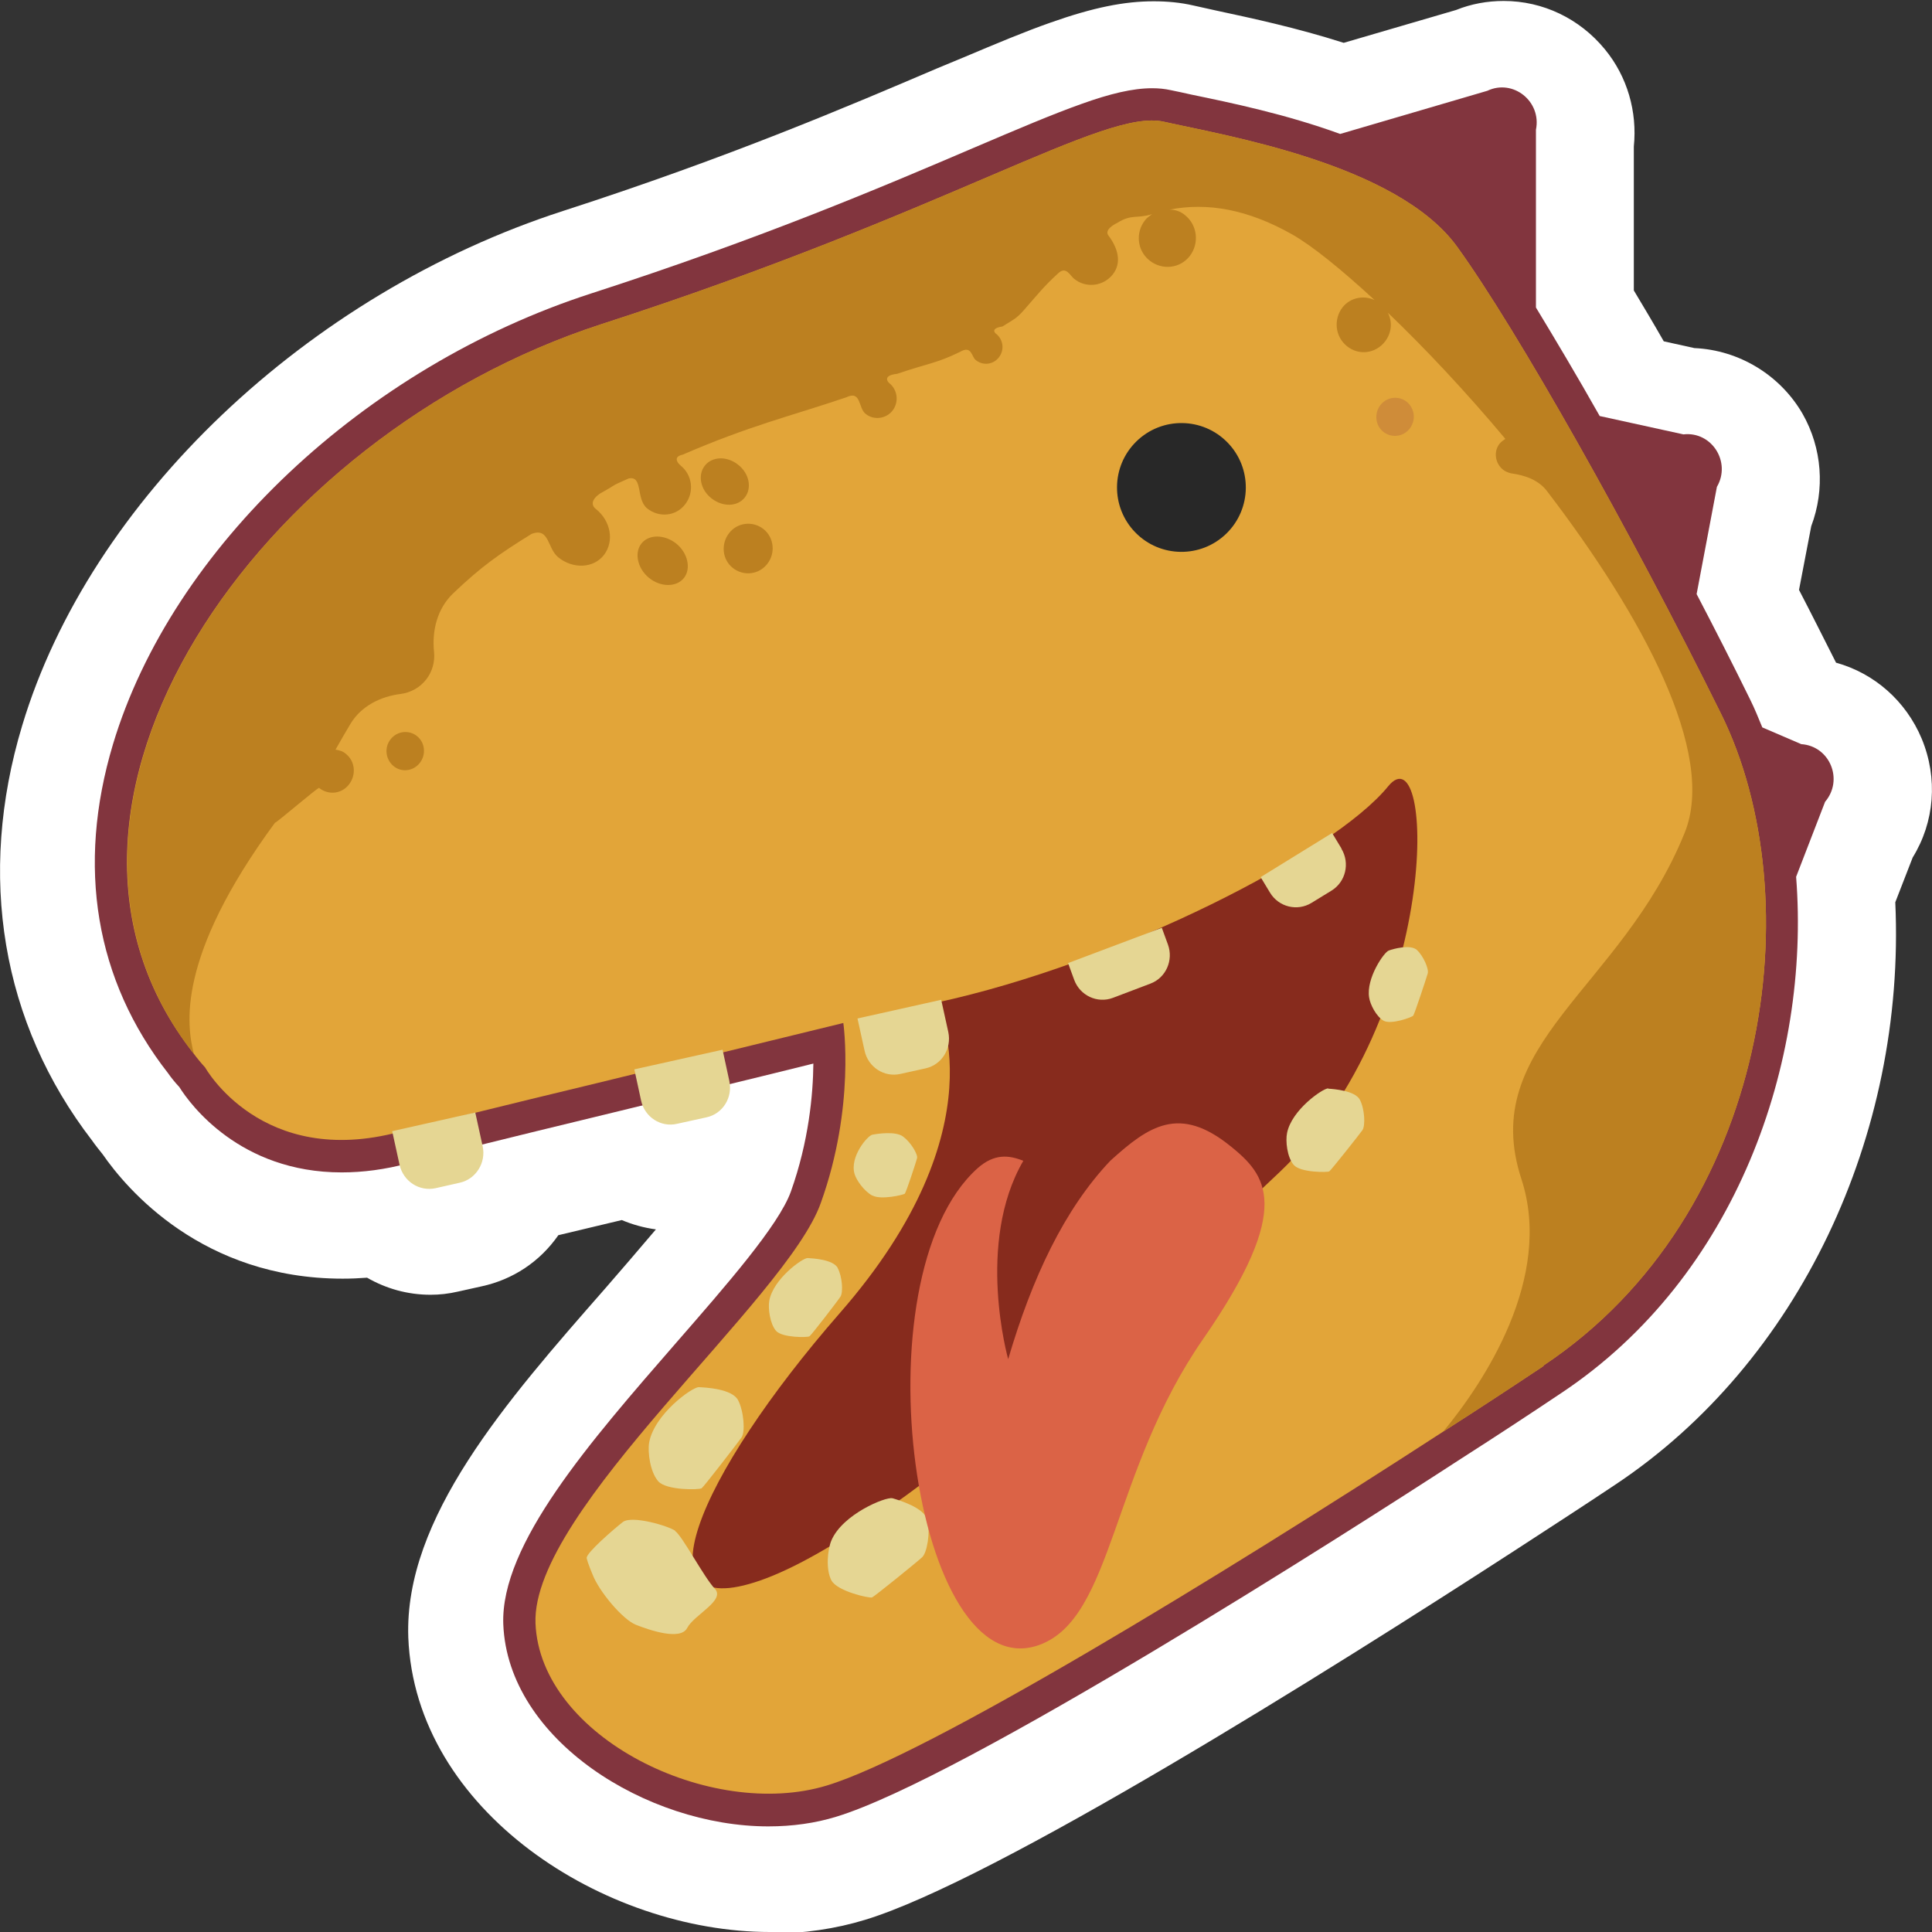 <?xml version="1.0" encoding="UTF-8"?>
<svg id="Layer_1" data-name="Layer 1" xmlns="http://www.w3.org/2000/svg" viewBox="0 0 60 60">
  <rect x="0" y="0" width="60" height="60" fill="#333333" stroke="none"/>
  <defs>
    <style>
      .cls-1 {
        fill: #e5d693;
      }

      .cls-2 {
        fill: #fff;
      }

      .cls-3 {
        fill: #882f3d;
        opacity: .21;
      }

      .cls-4 {
        fill: #282828;
      }

      .cls-5 {
        fill: #82353e;
      }

      .cls-6 {
        fill: #872b1d;
      }

      .cls-7 {
        fill: #db6346;
      }

      .cls-8 {
        fill: #e2a539;
      }

      .cls-9 {
        fill: #bc8020;
      }
    </style>
  </defs>
  <path class="cls-2" d="M23.91,60c-5.14,0-11.02-3.76-11.23-9.15-.13-3.71,3.04-7.33,6.11-10.83,.45-.52,1.04-1.2,1.58-1.84-.37-.05-.73-.15-1.06-.29,0,0-1.51,.36-1.97,.47-.57,.82-1.41,1.38-2.39,1.59l-.72,.16c-.3,.07-.58,.1-.86,.1-.71,0-1.38-.19-1.97-.53-.26,.02-.51,.03-.76,.03-4.36,0-6.71-2.79-7.45-3.86-.12-.15-.24-.3-.33-.43C.05,31.77-.72,27.2,.69,22.53,2.79,15.54,9.54,9.12,17.49,6.55c5.17-1.67,8.9-3.27,11.62-4.43l.82-.34c1.02-.43,1.9-.8,2.7-1.08,1.33-.47,2.29-.66,3.2-.66,.43,0,.84,.04,1.23,.13l.72,.16c1.07,.23,2.48,.53,3.95,1l3.49-1.02c.47-.19,.97-.28,1.48-.28,1.22,0,2.36,.55,3.14,1.5,.7,.85,1.01,1.94,.9,3.02v4.47c.3,.5,.61,1.02,.93,1.58l.95,.21c1.38,.06,2.66,.83,3.36,2.04,.61,1.07,.7,2.35,.27,3.49l-.38,1.98c.39,.75,.77,1.51,1.15,2.26,1.19,.33,2.17,1.19,2.66,2.36,.51,1.23,.4,2.59-.28,3.69l-.54,1.39c.33,7.27-3.02,14.3-8.67,18.07-.97,.65-2.04,1.34-3.16,2.07-5.8,3.76-16.14,10.24-20.16,11.46-.91,.28-1.92,.43-2.96,.43Z"/>
  <path class="cls-5" d="M56.68,24.9l-.9,2.33c.45,5.75-1.85,12.41-7.29,16.03-.97,.65-2.02,1.34-3.13,2.05-3.55,2.31-15.45,9.91-19.39,11.11-.65,.2-1.36,.3-2.11,.3-3.77,0-8.09-2.69-8.23-6.28-.09-2.48,2.69-5.66,5.37-8.74,1.56-1.79,3.18-3.64,3.56-4.69,.56-1.57,.69-3.02,.7-3.98-1.44,.36-4,.98-6.46,1.58-2.94,.71-5.6,1.37-6.13,1.52-.71,.19-1.4,.28-2.06,.28-3.16,0-4.71-2.12-5.04-2.65-.14-.15-.26-.3-.35-.43-2.26-2.89-2.85-6.42-1.71-10.22,1.83-6.09,7.8-11.72,14.86-14,5.29-1.71,9.09-3.33,11.87-4.52,1.36-.58,2.44-1.04,3.34-1.36,.89-.32,1.6-.49,2.2-.49,.21,0,.4,.02,.58,.06,.18,.04,.4,.08,.65,.14,1.21,.25,2.94,.61,4.61,1.22l4.57-1.34c.8-.38,1.69,.33,1.51,1.21v5.52c.6,.99,1.28,2.13,1.98,3.37l2.6,.57c.88-.1,1.49,.86,1.04,1.63l-.63,3.33c.57,1.09,1.13,2.19,1.66,3.27,.14,.28,.26,.58,.38,.87l1.21,.52c.89,.06,1.32,1.11,.74,1.79Z"/>
  <path class="cls-8" d="M47.94,42.42c-.96,.64-2.01,1.33-3.12,2.04-6.95,4.51-16.01,10.04-19.14,10.99-3.61,1.1-8.91-1.5-9.05-5.04-.13-3.53,7.8-10.05,8.86-13.05,1.08-3,.7-5.59,.7-5.59,0,0-3.94,.96-7.62,1.86-2.87,.69-5.58,1.36-6.16,1.52-4.29,1.15-6.04-2-6.04-2-.13-.14-.26-.3-.37-.45C0,25.05,8.01,13.53,18.67,10.07c10.86-3.51,15.61-6.71,17.47-6.29,1.86,.42,7.24,1.3,9.11,3.88,1.86,2.57,5.39,8.83,8.2,14.51,2.82,5.7,1.55,15.54-5.52,20.24Z"/>
  <circle class="cls-4" cx="36.69" cy="15.14" r="2" transform="translate(-.13 29.96) rotate(-44.35)"/>
  <path class="cls-6" d="M29.07,31.14c5.69-1.23,12.35-4.64,14.04-6.72,1.46-1.79,1.68,7.18-3.37,11.98-3.82,3.62-11.7,10.99-15.93,12.61-4.23,1.61-2.13-3.19,2.27-8.23,5.07-5.8,3-9.64,3-9.64Z"/>
  <path class="cls-1" d="M14.99,35.6c.11,.51-.21,1.02-.71,1.13l-.75,.17c-.51,.11-1-.21-1.12-.72l-.23-1.05,2.58-.58,.23,1.05Zm6.04-.7l.91-.2c.51-.11,.82-.62,.71-1.13l-.21-.97-2.74,.61,.21,.97c.11,.51,.61,.84,1.12,.72Zm8.2-3.85l-2.6,.58,.22,1c.11,.51,.61,.84,1.12,.72l.77-.17c.51-.11,.82-.62,.71-1.13l-.22-1Zm6.86-2.24l-2.92,1.1,.19,.52c.18,.49,.72,.74,1.2,.56l1.16-.44c.49-.18,.73-.73,.55-1.22l-.19-.52Zm5.57-2.46l-.29-.48-2.22,1.37,.29,.48c.27,.45,.85,.59,1.29,.32l.62-.38c.44-.27,.58-.85,.31-1.3Zm-19.96,16.73c-.21,0-1.38,.84-1.54,1.72-.05,.3,.03,.91,.28,1.2,.25,.29,1.27,.27,1.35,.22,.07-.05,1.12-1.41,1.24-1.58,.12-.17,.07-.82-.11-1.16-.19-.35-1-.39-1.21-.4Zm6.01,3.45c-.2-.05-1.54,.49-1.89,1.31-.12,.28-.18,.9,0,1.24s1.18,.56,1.26,.53,1.41-1.11,1.56-1.25c.15-.14,.26-.78,.16-1.16-.1-.38-.88-.61-1.08-.67Zm13.54-12.73c-.17,0-1.14,.67-1.28,1.39-.05,.24,0,.75,.21,.99s1.04,.23,1.1,.2c.06-.04,.93-1.14,1.03-1.28s.07-.67-.08-.95-.81-.33-.98-.34Zm1.88-4.28c-.14,.04-.71,.86-.61,1.46,.03,.21,.22,.59,.45,.72s.89-.11,.92-.16c.04-.05,.41-1.17,.45-1.31s-.14-.55-.34-.73-.74-.03-.87,.02Zm-17.11,9.86c-.15-.27-.78-.3-.94-.31-.16,0-1.07,.65-1.19,1.33-.04,.23,.02,.71,.21,.93,.19,.22,.99,.21,1.04,.17,.06-.04,.87-1.09,.96-1.23,.09-.13,.06-.63-.09-.9Zm1.08-2.25c.26,.14,.96-.02,1-.06,.04-.04,.35-.98,.38-1.1,.03-.12-.19-.49-.43-.67-.23-.18-.81-.09-.96-.06-.15,.03-.71,.69-.55,1.22,.05,.18,.29,.53,.55,.67Zm-6.13,10.41c-.21-.15-1.35-.49-1.63-.27-.28,.22-1.15,.97-1.12,1.12,.03,.15,.18,.5,.18,.5,.2,.53,.94,1.41,1.35,1.57s1.38,.5,1.59,.1c.21-.41,1.2-.86,.86-1.22-.34-.36-1.01-1.64-1.23-1.79Z"/>
  <path class="cls-3" d="M43.69,12.48c-.25-.2-.62-.16-.82,.1s-.16,.63,.09,.83,.62,.16,.82-.1,.16-.62-.09-.83Z"/>
  <path class="cls-9" d="M47.94,42.42c-.96,.64-2.01,1.33-3.12,2.04,1.25-1.51,3.43-4.77,2.43-7.84-1.38-4.2,3.11-5.9,5.07-10.76,1-2.47-1.32-6.74-4.27-10.6-.26-.35-.68-.5-1.12-.56-.09-.02-.19-.06-.26-.12-.24-.2-.29-.56-.1-.8,.05-.06,.12-.11,.18-.15-1.23-1.47-2.51-2.83-3.65-3.92,.15,.29,.12,.63-.09,.9-.29,.37-.81,.44-1.18,.14s-.42-.83-.14-1.2c.24-.31,.66-.39,1-.23-1.04-.96-1.93-1.68-2.56-2.04-1.38-.78-2.63-1-3.81-.77,.17,0,.34,.05,.48,.17,.39,.31,.45,.88,.15,1.27s-.86,.45-1.25,.14-.44-.87-.14-1.25c.06-.08,.14-.13,.22-.19-.48,.15-.63-.01-1.08,.27-.12,.06-.4,.22-.28,.39,.29,.38,.43,.84,.14,1.21s-.83,.44-1.2,.14c-.13-.1-.25-.41-.5-.17-.45,.41-.63,.65-1.07,1.15-.23,.26-.31,.28-.66,.5-.41,.06-.2,.23-.19,.23,.22,.18,.26,.5,.08,.73s-.5,.26-.72,.08c-.13-.1-.12-.47-.49-.25-.74,.36-.95,.34-1.95,.68-.47,.05-.28,.26-.24,.29,.26,.21,.3,.59,.1,.85s-.59,.31-.84,.1c-.23-.18-.13-.74-.6-.51-1.84,.62-2.97,.87-5.08,1.78-.28,.06-.19,.23-.06,.34,.36,.29,.43,.82,.14,1.2s-.82,.42-1.18,.13-.12-1.03-.58-.93c-.65,.29-.26,.12-.89,.47-.26,.18-.28,.36-.12,.48,.46,.37,.57,1,.25,1.42s-.96,.45-1.42,.08c-.35-.28-.27-.94-.83-.73-1.02,.63-1.57,1.02-2.45,1.86-.48,.47-.65,1.14-.58,1.81,.03,.29-.05,.61-.25,.86s-.48,.4-.78,.44c-.64,.08-1.23,.38-1.56,.92-.17,.28-.32,.55-.47,.81,.12,.02,.23,.05,.32,.13,.29,.23,.33,.65,.1,.95s-.64,.34-.93,.11c-.03-.03-1.34,1.1-1.37,1.08-3.08,4.19-2.74,6.3-2.52,7.18C0,25.05,8.01,13.53,18.67,10.07c10.86-3.51,15.61-6.71,17.47-6.29,1.86,.42,7.24,1.3,9.11,3.88,1.86,2.57,5.39,8.83,8.2,14.51,2.82,5.7,1.55,15.54-5.52,20.24ZM12.13,22.96c-.2,.25-.16,.62,.09,.83s.62,.16,.82-.1,.16-.63-.09-.83-.62-.16-.82,.1Zm8.87-6.08c-.37-.29-.85-.29-1.08,0s-.12,.78,.24,1.07,.85,.29,1.08,0,.12-.78-.24-1.07Zm1.92-2.45c-.34-.27-.8-.26-1.03,.03s-.14,.75,.21,1.02,.8,.26,1.03-.03,.14-.75-.21-1.02Zm.91,3.08c.26-.33,.21-.82-.12-1.08s-.81-.21-1.07,.13-.21,.82,.12,1.08,.81,.21,1.07-.13Z"/>
  <path class="cls-7" d="M38.22,35.6c-1.59-1.29-2.54-.64-3.74,.45-1.43,1.51-2.43,3.64-3.17,6.16,0,0-1.02-3.6,.47-6.16-.45-.18-.9-.23-1.42,.23-3.79,3.4-1.98,16.25,1.93,14.8,2.29-.85,2.21-5.36,5.07-9.49,2.87-4.14,1.94-5.11,.85-6Z"/>
</svg>
